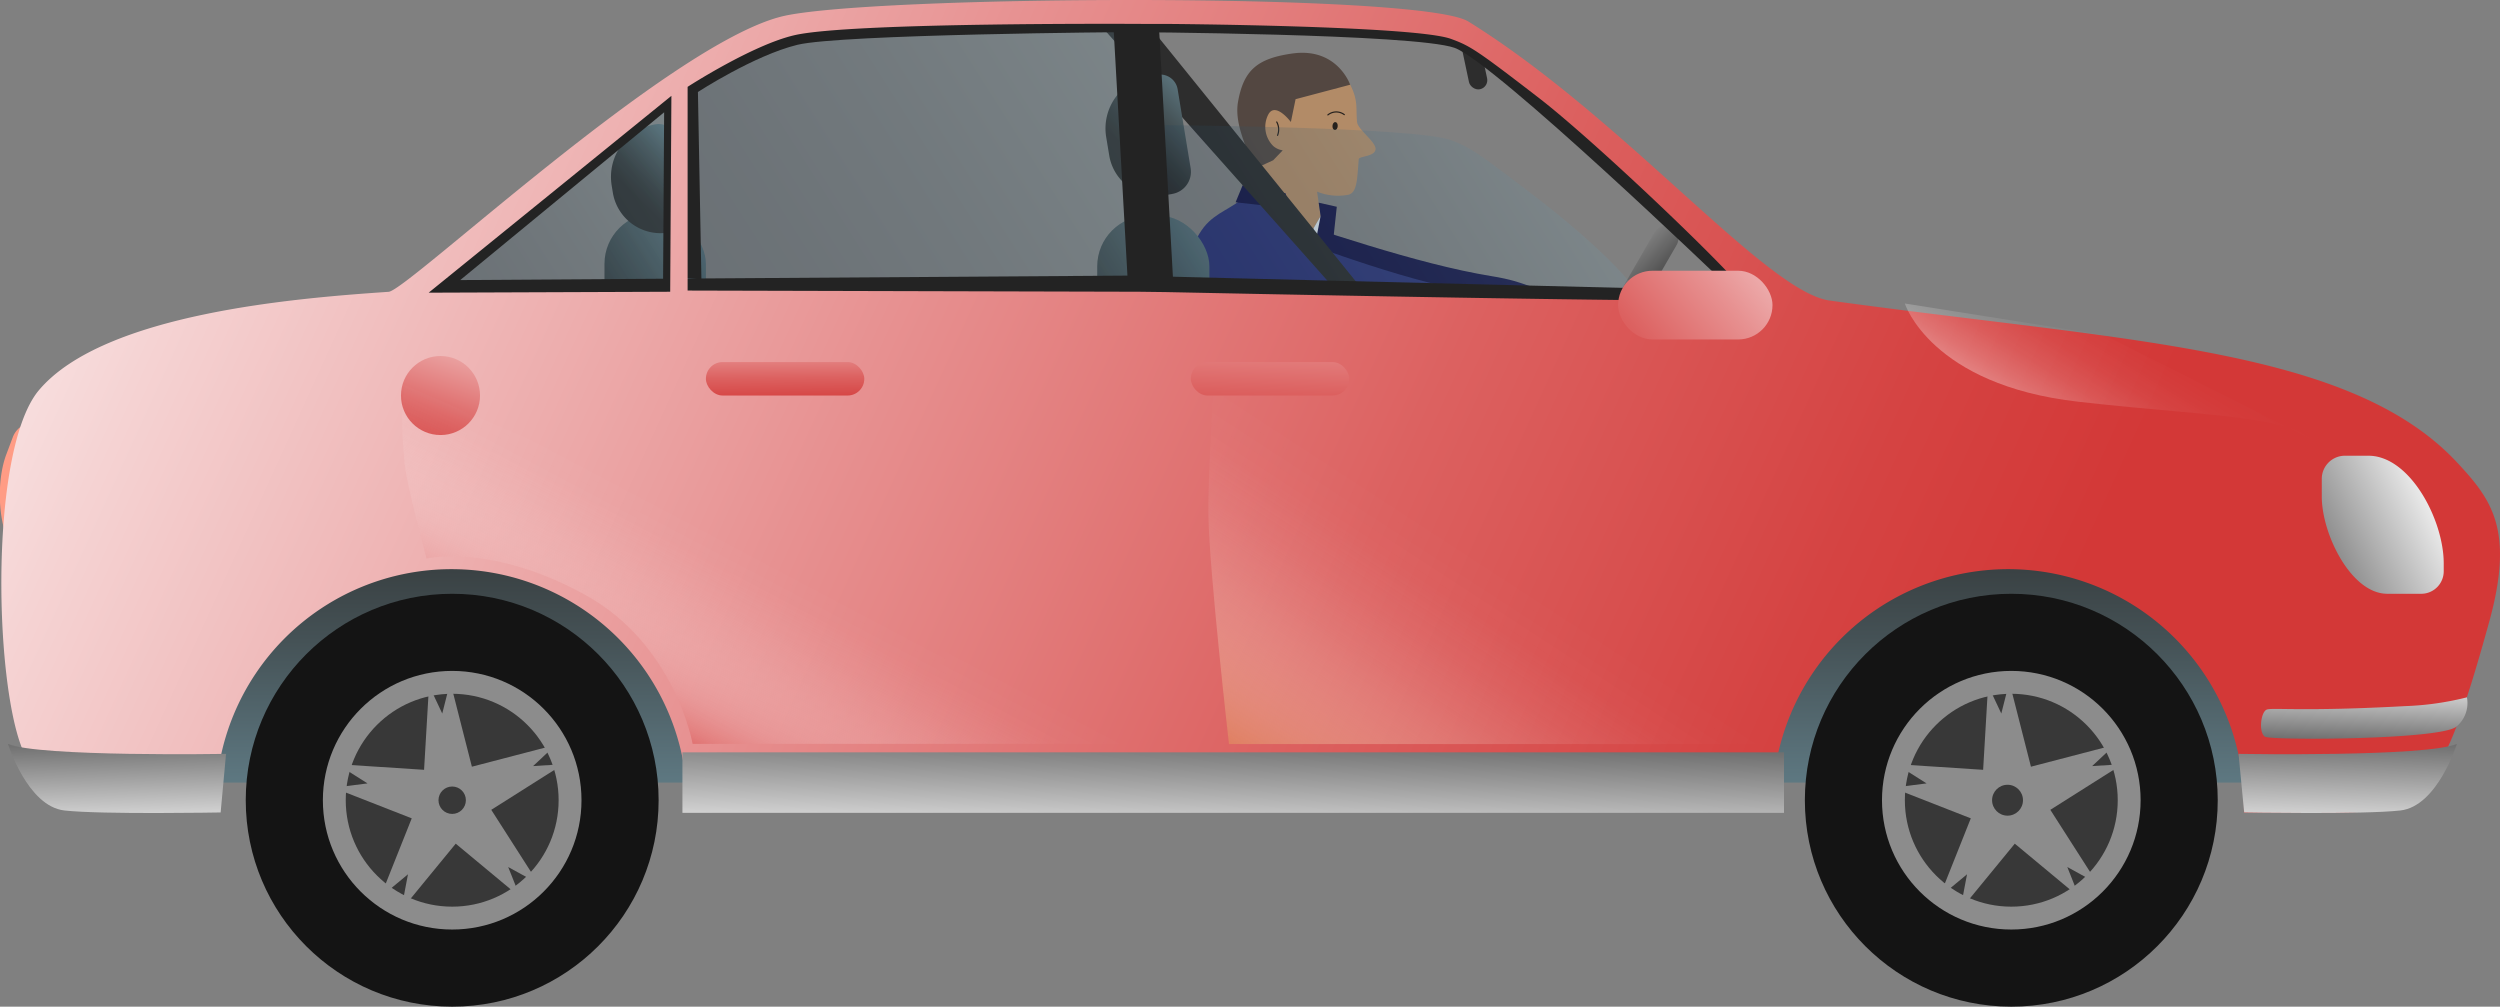 <svg xmlns="http://www.w3.org/2000/svg" xmlns:xlink="http://www.w3.org/1999/xlink" viewBox="0 0 458 184.42"><rect x="0" y="0" width="458" height="184.42" fill="#808080" stroke="none"/><defs><style>.cls-1{fill:url(#linear-gradient);}.cls-2{fill:#2d2d2d;}.cls-3{fill:#b28b67;}.cls-4{fill:#191847;}.cls-5{fill:#534741;}.cls-6{fill:#26211d;}.cls-7{fill:none;stroke:#26211d;stroke-linecap:round;stroke-linejoin:round;stroke-width:0.22px;}.cls-8{fill:#dde3e9;}.cls-9{fill:#2f3676;}.cls-10{fill:url(#White_Black);}.cls-11{fill:#1a1a1a;}.cls-12{fill:url(#linear-gradient-2);}.cls-13{fill:url(#linear-gradient-3);}.cls-14{fill:url(#linear-gradient-4);}.cls-15{fill:url(#linear-gradient-5);}.cls-16{opacity:0.2;}.cls-17{fill:url(#linear-gradient-6);}.cls-18{fill:url(#linear-gradient-7);}.cls-19{fill:url(#linear-gradient-8);}.cls-20{fill:#141414;}.cls-21{fill:#8c8c8c;}.cls-22{fill:#383838;}.cls-23{fill:#232323;}.cls-24{fill:#ff9c85;}.cls-25{fill:url(#linear-gradient-9);}.cls-26{fill:url(#linear-gradient-10);}.cls-27{fill:url(#White_Black-2);}.cls-28{fill:url(#White_Black-3);}.cls-29{fill:url(#White_Black-4);}.cls-30{fill:url(#linear-gradient-11);}.cls-31{fill:url(#linear-gradient-12);}.cls-32{fill:url(#linear-gradient-13);}.cls-33{fill:url(#White_Black-5);}.cls-34{fill:url(#White_Black-6);}.cls-35{fill:url(#linear-gradient-14);}.cls-36{fill:url(#linear-gradient-15);}.cls-37{fill:url(#linear-gradient-16);}</style><linearGradient id="linear-gradient" x1="232.85" y1="180.86" x2="232.85" y2="83.29" gradientTransform="matrix(1, 0, 0, -1, -7.69, 237.33)" gradientUnits="userSpaceOnUse"><stop offset="0" stop-color="#87b9c9"/><stop offset="0.35" stop-color="#617d87"/><stop offset="0.65" stop-color="#455256"/><stop offset="0.87" stop-color="#333738"/><stop offset="1" stop-color="#2d2d2d"/></linearGradient><linearGradient id="White_Black" x1="1963.98" y1="39.73" x2="1988.76" y2="65.47" gradientTransform="translate(-1684.2)" gradientUnits="userSpaceOnUse"><stop offset="0" stop-color="#fff"/><stop offset="1"/></linearGradient><linearGradient id="linear-gradient-2" x1="257.33" y1="66.58" x2="280.64" y2="81.22" gradientTransform="matrix(1, 0, 0, -0.87, -67.89, 92.87)" xlink:href="#linear-gradient"/><linearGradient id="linear-gradient-3" x1="206.08" y1="45.93" x2="256.18" y2="77.41" gradientTransform="matrix(1, 0, 0, -1, -35.43, 142.93)" xlink:href="#linear-gradient"/><linearGradient id="linear-gradient-4" x1="301.84" y1="45.25" x2="346.38" y2="73.24" gradientTransform="matrix(1, 0, 0, -1, -217.94, 135.92)" xlink:href="#linear-gradient"/><linearGradient id="linear-gradient-5" x1="350.86" y1="60.43" x2="371.39" y2="73.34" gradientTransform="matrix(1, 0, 0, -0.87, -250.29, 94.73)" xlink:href="#linear-gradient"/><linearGradient id="linear-gradient-6" x1="317.64" y1="24.41" x2="372.67" y2="59.38" gradientTransform="matrix(-1, 0, 0, 1, 458, 0)" gradientUnits="userSpaceOnUse"><stop offset="0" stop-color="#87b9c9"/><stop offset="0.26" stop-color="#6490a2"/><stop offset="0.59" stop-color="#3b6074"/><stop offset="0.85" stop-color="#224258"/><stop offset="1" stop-color="#18374d"/></linearGradient><linearGradient id="linear-gradient-7" x1="165.63" y1="15.83" x2="235.46" y2="60.19" xlink:href="#linear-gradient-6"/><linearGradient id="linear-gradient-8" x1="231.4" y1="-2.93" x2="324.71" y2="56.35" xlink:href="#linear-gradient-6"/><linearGradient id="linear-gradient-9" x1="105.28" y1="168.41" x2="528.63" y2="-24.48" gradientTransform="matrix(-1, 0, 0, 1, 458, 0)" gradientUnits="userSpaceOnUse"><stop offset="0" stop-color="#d33837"/><stop offset="0.09" stop-color="#d54342"/><stop offset="0.26" stop-color="#dc6160"/><stop offset="0.47" stop-color="#e79191"/><stop offset="0.73" stop-color="#f5d3d3"/><stop offset="0.88" stop-color="#fff"/></linearGradient><linearGradient id="linear-gradient-10" x1="119.25" y1="32.26" x2="171.25" y2="75.88" gradientTransform="matrix(1, 0, 0, -1, 163.15, 111.79)" gradientUnits="userSpaceOnUse"><stop offset="0" stop-color="#fff"/><stop offset="0.18" stop-color="#f5d3d3"/><stop offset="0.47" stop-color="#e79191"/><stop offset="0.71" stop-color="#dc6160"/><stop offset="0.9" stop-color="#d54342"/><stop offset="1" stop-color="#d33837"/></linearGradient><linearGradient id="White_Black-2" x1="28.36" y1="155.41" x2="27.53" y2="120.87" gradientTransform="matrix(-1, 0, 0, 1, 458, 0)" xlink:href="#White_Black"/><linearGradient id="White_Black-3" x1="478.55" y1="155.41" x2="477.73" y2="120.87" gradientTransform="translate(-456.68)" xlink:href="#White_Black"/><linearGradient id="White_Black-4" x1="232.43" y1="158.52" x2="231.47" y2="117.84" gradientTransform="matrix(1, 0, 0, -1, -6.15, 286.74)" xlink:href="#White_Black"/><linearGradient id="linear-gradient-11" x1="366.1" y1="37.51" x2="380.94" y2="83.83" gradientTransform="matrix(-1, 0, 0, 1, 458, 0)" gradientUnits="userSpaceOnUse"><stop offset="0.24" stop-color="#fff"/><stop offset="1" stop-color="#d33837"/></linearGradient><linearGradient id="linear-gradient-12" x1="190.08" y1="100.21" x2="225.02" y2="153.8" gradientTransform="matrix(-1, 0, 0, 1, 458, 0)" gradientUnits="userSpaceOnUse"><stop offset="0" stop-color="#fff" stop-opacity="0"/><stop offset="0.14" stop-color="#fefcfb" stop-opacity="0.02"/><stop offset="0.28" stop-color="#fcf2ee" stop-opacity="0.08"/><stop offset="0.41" stop-color="#f7e3d8" stop-opacity="0.17"/><stop offset="0.55" stop-color="#f2ccba" stop-opacity="0.31"/><stop offset="0.69" stop-color="#eab093" stop-opacity="0.48"/><stop offset="0.83" stop-color="#e18d63" stop-opacity="0.69"/><stop offset="0.97" stop-color="#d6642c" stop-opacity="0.93"/><stop offset="1" stop-color="#d3591d"/></linearGradient><linearGradient id="linear-gradient-13" x1="309.3" y1="105.8" x2="329.23" y2="143.54" gradientTransform="matrix(-1, 0, 0, 1, 458, 0)" gradientUnits="userSpaceOnUse"><stop offset="0" stop-color="#fff" stop-opacity="0"/><stop offset="0.14" stop-color="#fefbfb" stop-opacity="0.02"/><stop offset="0.28" stop-color="#fcf0f0" stop-opacity="0.08"/><stop offset="0.41" stop-color="#f7dddd" stop-opacity="0.17"/><stop offset="0.55" stop-color="#f2c2c2" stop-opacity="0.31"/><stop offset="0.69" stop-color="#eaa0a0" stop-opacity="0.48"/><stop offset="0.83" stop-color="#e17675" stop-opacity="0.69"/><stop offset="0.97" stop-color="#d64544" stop-opacity="0.93"/><stop offset="1" stop-color="#d33837"/></linearGradient><linearGradient id="White_Black-5" x1="24.58" y1="122.33" x2="25.4" y2="146.28" gradientTransform="matrix(-1, 0, 0, 1, 458, 0)" xlink:href="#White_Black"/><linearGradient id="White_Black-6" x1="9.37" y1="90.12" x2="56.82" y2="113.85" gradientTransform="matrix(-1, 0, 0, 1, 458, 0)" xlink:href="#White_Black"/><linearGradient id="linear-gradient-14" x1="64.07" y1="61.85" x2="84.39" y2="95.14" gradientTransform="matrix(-1, 0, 0, 1, 458, 0)" gradientUnits="userSpaceOnUse"><stop offset="0" stop-color="#fff" stop-opacity="0"/><stop offset="0.13" stop-color="#fff" stop-opacity="0.02"/><stop offset="0.25" stop-color="#fff" stop-opacity="0.06"/><stop offset="0.38" stop-color="#fff" stop-opacity="0.14"/><stop offset="0.5" stop-color="#fff" stop-opacity="0.25"/><stop offset="0.63" stop-color="#fff" stop-opacity="0.4"/><stop offset="0.75" stop-color="#fff" stop-opacity="0.57"/><stop offset="0.88" stop-color="#fff" stop-opacity="0.77"/><stop offset="1" stop-color="#fff"/></linearGradient><linearGradient id="linear-gradient-15" x1="224.44" y1="39.89" x2="225.8" y2="84.79" gradientTransform="matrix(1, 0, 0, -1, 7.33, 138.8)" gradientUnits="userSpaceOnUse"><stop offset="0" stop-color="#fff"/><stop offset="0.18" stop-color="#f5d3d3"/><stop offset="0.47" stop-color="#e79191"/><stop offset="0.71" stop-color="#dc6160"/><stop offset="0.89" stop-color="#d54342"/><stop offset="1" stop-color="#d33837"/></linearGradient><linearGradient id="linear-gradient-16" x1="314.31" y1="54.95" x2="314.12" y2="75.08" gradientTransform="matrix(1, 0, 0, -1, -170.34, 138.8)" xlink:href="#linear-gradient-10"/></defs><g id="Layer_2" data-name="Layer 2"><g id="Layer_1-2" data-name="Layer 1"><rect class="cls-1" x="37.54" y="93.96" width="375.23" height="49.41" transform="translate(450.31 237.33) rotate(180)"/><rect class="cls-2" x="268.42" y="6.68" width="3.39" height="9.77" rx="1.69" transform="translate(536.74 -33.23) rotate(168.01)"/><path class="cls-3" d="M273.43,52.9,291,54.19c3.79-2,11.52.37,10.84,1.79-2.61,5.43-5.54,4.56-11.55,2.72l-15.39,2.64Z"/><path id="Coat-Back" class="cls-4" d="M223.05,41.16c.42-1,4.52-3.61,5.78-3.18,12.93,4.09,30.54,10.35,44.48,12.62,6.91,1.12,6.41,2.39,12.86,3.07l-.91,6.93c-5.53.69-9.88,4.93-15.35,4.43C249.11,63.1,218.06,53.32,223.05,41.16Z"/><path class="cls-3" d="M229.84,30.93c-.92-6.13-2.33-8.33-2.09-11.87.72-10.2,16-10.74,19.61-3.54,1.52,3,1,4.36,1.26,6.88.13,1.28,3.4,3.58,3.38,4.86,0,1.47-3,1.29-3.08,1.91-.3,3.54-.26,6.08-1.88,6.5a10.11,10.11,0,0,1-5.76-.57l.3,2,.36,2.46-1.78,3.07-12.33-.34Z"/><path class="cls-5" d="M229.84,30.93l3.41-1.57L235,27.54a3.34,3.34,0,0,1-1.73-.78,4.94,4.94,0,0,1-.94-5.74c1.29-2.51,4.16,1.33,4.16,1.33l.86-4.18,10-2.65S245,8.65,236.78,9.8c-6.61.92-9,3.19-10,9C226.28,22.09,227.6,25.47,229.84,30.93Z"/><g id="Layer_2-2" data-name="Layer 2"><ellipse class="cls-6" cx="244.58" cy="23.08" rx="0.72" ry="0.48" transform="translate(204.42 265.45) rotate(-85.98)"/><path class="cls-7" d="M233.9,22.35a2.88,2.88,0,0,1,.15,2.44"/><path class="cls-7" d="M246.27,21a2.44,2.44,0,0,0-3,.05"/></g><path id="Shirt" class="cls-8" d="M250.77,76.07c-2.51-14.09-8.83-27.63-8.83-36.48l-1.78,3.07-8.95-7.41c-11.67,18.85-12,25.51-12,40.82"/><path id="Coat-Front" class="cls-9" d="M214.57,76.07c.47-12.73.84-27.9,6-34.48,2.23-2.79,5.22-3.34,7.78-5.86h0l3.33-.48c.82,0,2.1.09,3.79.14l2.56,7.3c.16,5.23,2.66,20.17,3.63,33.38"/><polygon class="cls-4" points="226.36 37.06 233.85 37.9 238.06 42.74 235.45 35.39 227.65 33.94 226.36 37.06"/><path class="cls-10" d="M287.83,73.72h0a2.34,2.34,0,0,0,3.19-.85l5-8.8,6.81-11.7,4.34-7.51a2.34,2.34,0,0,0-.86-3.19h0a2.34,2.34,0,0,0-3.19.86L287,70.53A2.33,2.33,0,0,0,287.83,73.72Z"/><polygon class="cls-11" points="300.55 76.07 303.79 72.55 296.04 64.07 302.85 52.37 313.63 62.17 319.36 56.1 326.84 76.07 300.55 76.07"/><path class="cls-4" d="M254.82,76.07h-4L240.64,46.2l1.3-6.61-.36-2.46,3.32.75-.64,5.95s6.29,18.86,9.37,28.39c.49,1.51.84,2.51,1.19,3.85"/><path class="cls-3" d="M270.34,56.05,288,57.34c3.79-2,11.52.36,10.84,1.78-2.61,5.44-5.54,4.56-11.55,2.73l-15.4,2.64Z"/><path id="Coat-Back-2" data-name="Coat-Back" class="cls-9" d="M221.56,44.2c.42-1,3.43-4.37,4.69-4,12.92,4.1,29.85,11.07,43.79,13.33,6.91,1.13,6.41,2.4,12.86,3.07L282,63.58c-5.52.7-9.88,4.93-15.35,4.43C245.84,66.08,216.57,56.36,221.56,44.2Z"/><polygon class="cls-2" points="248.91 52.2 210.26 4.39 201.42 4.43 252 61.34 248.91 52.2"/><path class="cls-12" d="M206.88,14.17h1.37A8.84,8.84,0,0,1,217.1,23v3.42a9.74,9.74,0,0,1-9.74,9.74H206A3.23,3.23,0,0,1,202.76,33V18.3a4.12,4.12,0,0,1,4.12-4.12Z" transform="translate(421.16 15.84) rotate(170.63)"/><rect class="cls-13" x="201.01" y="39.5" width="20.55" height="63.93" rx="9.29" transform="translate(422.57 142.93) rotate(-180)"/><rect class="cls-14" x="110.74" y="39.05" width="18.58" height="57.82" rx="9.29" transform="translate(240.06 135.92) rotate(-180)"/><path class="cls-15" d="M116.44,23.63h0a8.84,8.84,0,0,1,8.84,8.84v1.32a9.74,9.74,0,0,1-9.74,9.74h0a3.23,3.23,0,0,1-3.23-3.23V27.75a4.12,4.12,0,0,1,4.12-4.12Z" transform="matrix(-0.99, 0.16, -0.16, -0.99, 241.49, 47.37)"/><g class="cls-16"><polygon class="cls-17" points="122.78 53.47 78.53 53.62 122.99 17.57 122.78 53.47"/><path class="cls-18" d="M281.78,36.42c11.35,8.73,19,16.9,18,17.78s-86.6-2.52-86.6-2.52l.27-28.75s45.75.31,52.38,2.75C269.28,27,270.43,27.69,281.78,36.42Z"/><path class="cls-19" d="M209.18,4.4l-.38,49.07L126,53.25l0-37.32S137.87,8.2,145.6,6.45C156.19,4.06,209.18,4.4,209.18,4.4Z"/></g><circle class="cls-20" cx="82.84" cy="146.6" r="37.82"/><circle class="cls-21" cx="82.84" cy="146.6" r="23.69"/><circle class="cls-22" cx="82.84" cy="146.6" r="19.5"/><polygon class="cls-21" points="75.43 149.92 61.09 144.31 67.33 143.52 61.75 139.99 77.69 141.03 78.6 125.58 81.02 130.72 82.49 124.92 86.45 140.46 101.82 136.45 97.66 140.35 103.23 139.99 90 148.36 98.66 161.89 93.1 158.84 95.31 164.38 83.49 154.56 73.49 166.75 74.74 160.17 69.67 164.38 75.43 149.92"/><circle class="cls-20" cx="368.47" cy="146.6" r="37.82"/><circle class="cls-21" cx="368.47" cy="146.6" r="23.69"/><circle class="cls-22" cx="368.47" cy="146.6" r="19.5"/><polygon class="cls-21" points="361.05 149.92 346.71 144.31 352.95 143.52 347.37 139.99 363.31 141.03 364.22 125.58 366.64 130.72 368.11 124.92 372.07 140.46 387.44 136.45 383.28 140.35 388.86 139.99 375.62 148.36 384.28 161.89 378.73 158.84 380.93 164.38 369.11 154.56 359.11 166.75 360.36 160.17 355.29 164.38 361.05 149.92"/><circle class="cls-22" cx="82.84" cy="146.6" r="2.51"/><circle class="cls-22" cx="367.78" cy="146.6" r="2.83"/><polygon class="cls-23" points="206.83 55.57 215.15 55.57 212.19 2.54 203.86 2.54 206.83 55.57"/><path class="cls-23" d="M315.75,51.68s-42-40.34-49.29-42.92-60-2.88-60-2.88S154,6.27,146.08,8.21s-18.22,8.64-18.22,8.64l.64,34.36-4.75-.5V14.79S136.85,4.8,143,4s113.52-2.8,120.74,0,57.17,46.72,57.17,46.72Z"/><polygon class="cls-23" points="78.53 50.06 124.57 14.25 124.19 52.15 121.47 52.24 121.67 20.57 84.31 51.31 206.55 50.49 326.84 53.47 326.84 57.7 76.19 57.7 78.53 50.06"/><path class="cls-24" d="M12,106.33,6,104.06c-6.17-2.36-7.28-14.45-4.81-20.9l1.13-3a4.24,4.24,0,0,1,5.42-2.56l4.12,1.58C19,82,20.56,95.13,17.71,102.57l-.48,1.26A4.12,4.12,0,0,1,12,106.33Z"/><path class="cls-25" d="M7.15,71.46c12-14.17,47.85-16.89,64.05-18,3.44-.24,51.12-45.07,71.85-50.4C158.24-.86,260.23-1.47,269,3.94c28.57,17.73,54.49,49.51,66.2,51.12,54.76,7.54,95.22,8.61,114.89,29.61C456.46,91.51,460.7,97,456,114c-9.82,35.62-13.12,35-33.83,34.85l-11.08,0c0-.46,0-.92,0-1.39a43.19,43.19,0,0,0-86.38,0c0,.37,0,.73,0,1.1-66.3-.2-143.63-.4-198.81-.6v-.5a43.19,43.19,0,0,0-86.38,0h0c-29.36-.4-28.1-1.51-33.72-7.31C-.85,133.23-2.8,83.25,7.15,71.46ZM213.56,53.51s105.9,2.23,107,1.36-27.38-28.25-38.73-37-12.5-9.46-16-10.74c-6.63-2.44-52.38-2.75-52.38-2.75h-4.24s-53-.34-63.58,2.05c-7.73,1.75-19.66,9.48-19.66,9.48l0,37.32,82.81.22m-86,0L123,17.56,78.53,53.62Z"/><rect class="cls-26" x="296.44" y="49.6" width="28.28" height="12.59" rx="6.29" transform="translate(621.16 111.79) rotate(-180)"/><path class="cls-27" d="M410.1,138.11s34.34.59,40-1.83c0,0-3.55,11.44-10.36,12.2s-28.61.36-28.61.36Z"/><path class="cls-28" d="M41.41,138.11s-34.34.59-39.95-1.83c0,0,3.55,11.44,10.35,12.2s28.61.36,28.61.36Z"/><rect class="cls-29" x="125.03" y="137.83" width="201.81" height="11.08" transform="translate(451.86 286.74) rotate(180)"/><circle class="cls-30" cx="80.7" cy="72.46" r="7.24"/><path class="cls-31" d="M223.56,53.51l-4.76,0,4.76,0s-2.37,30.71-2.18,41c.19,10.49,3.77,41.8,3.77,41.8H324"/><path class="cls-32" d="M225.73,136.28H126.89s-3.22-18.19-19.54-27.22c-17.29-9.57-29.2-6.74-29.2-6.74s-3.52-12.84-4-17.23c-1.07-10.64,0-14.52,0-14.52"/><path class="cls-33" d="M451.94,127.75a5.61,5.61,0,0,1-1.88,5.33c-2.66,2.48-33.83,2.57-35.08,1.9s-.83-4.65.34-5,6.87.39,25.35-.62A53.41,53.41,0,0,0,451.94,127.75Z"/><path class="cls-34" d="M443.7,108.78h-6.35c-6.61,0-12-10.9-12-17.8V87.83a4.24,4.24,0,0,1,4.14-4.34h4.41c7.62,0,13.79,11.76,13.79,19.72v1.35A4.13,4.13,0,0,1,443.7,108.78Z"/><path class="cls-35" d="M429.53,83.49c-9.88-7.88-21.67-6.82-48.76-9.89s-31.81-18-31.81-18l36.47,5.77"/><rect class="cls-36" x="218.16" y="66.34" width="29.02" height="6.13" rx="3.06" transform="translate(465.34 138.8) rotate(180)"/><rect class="cls-37" x="129.32" y="66.34" width="29.02" height="6.13" rx="3.06" transform="translate(287.66 138.8) rotate(180)"/></g></g></svg>